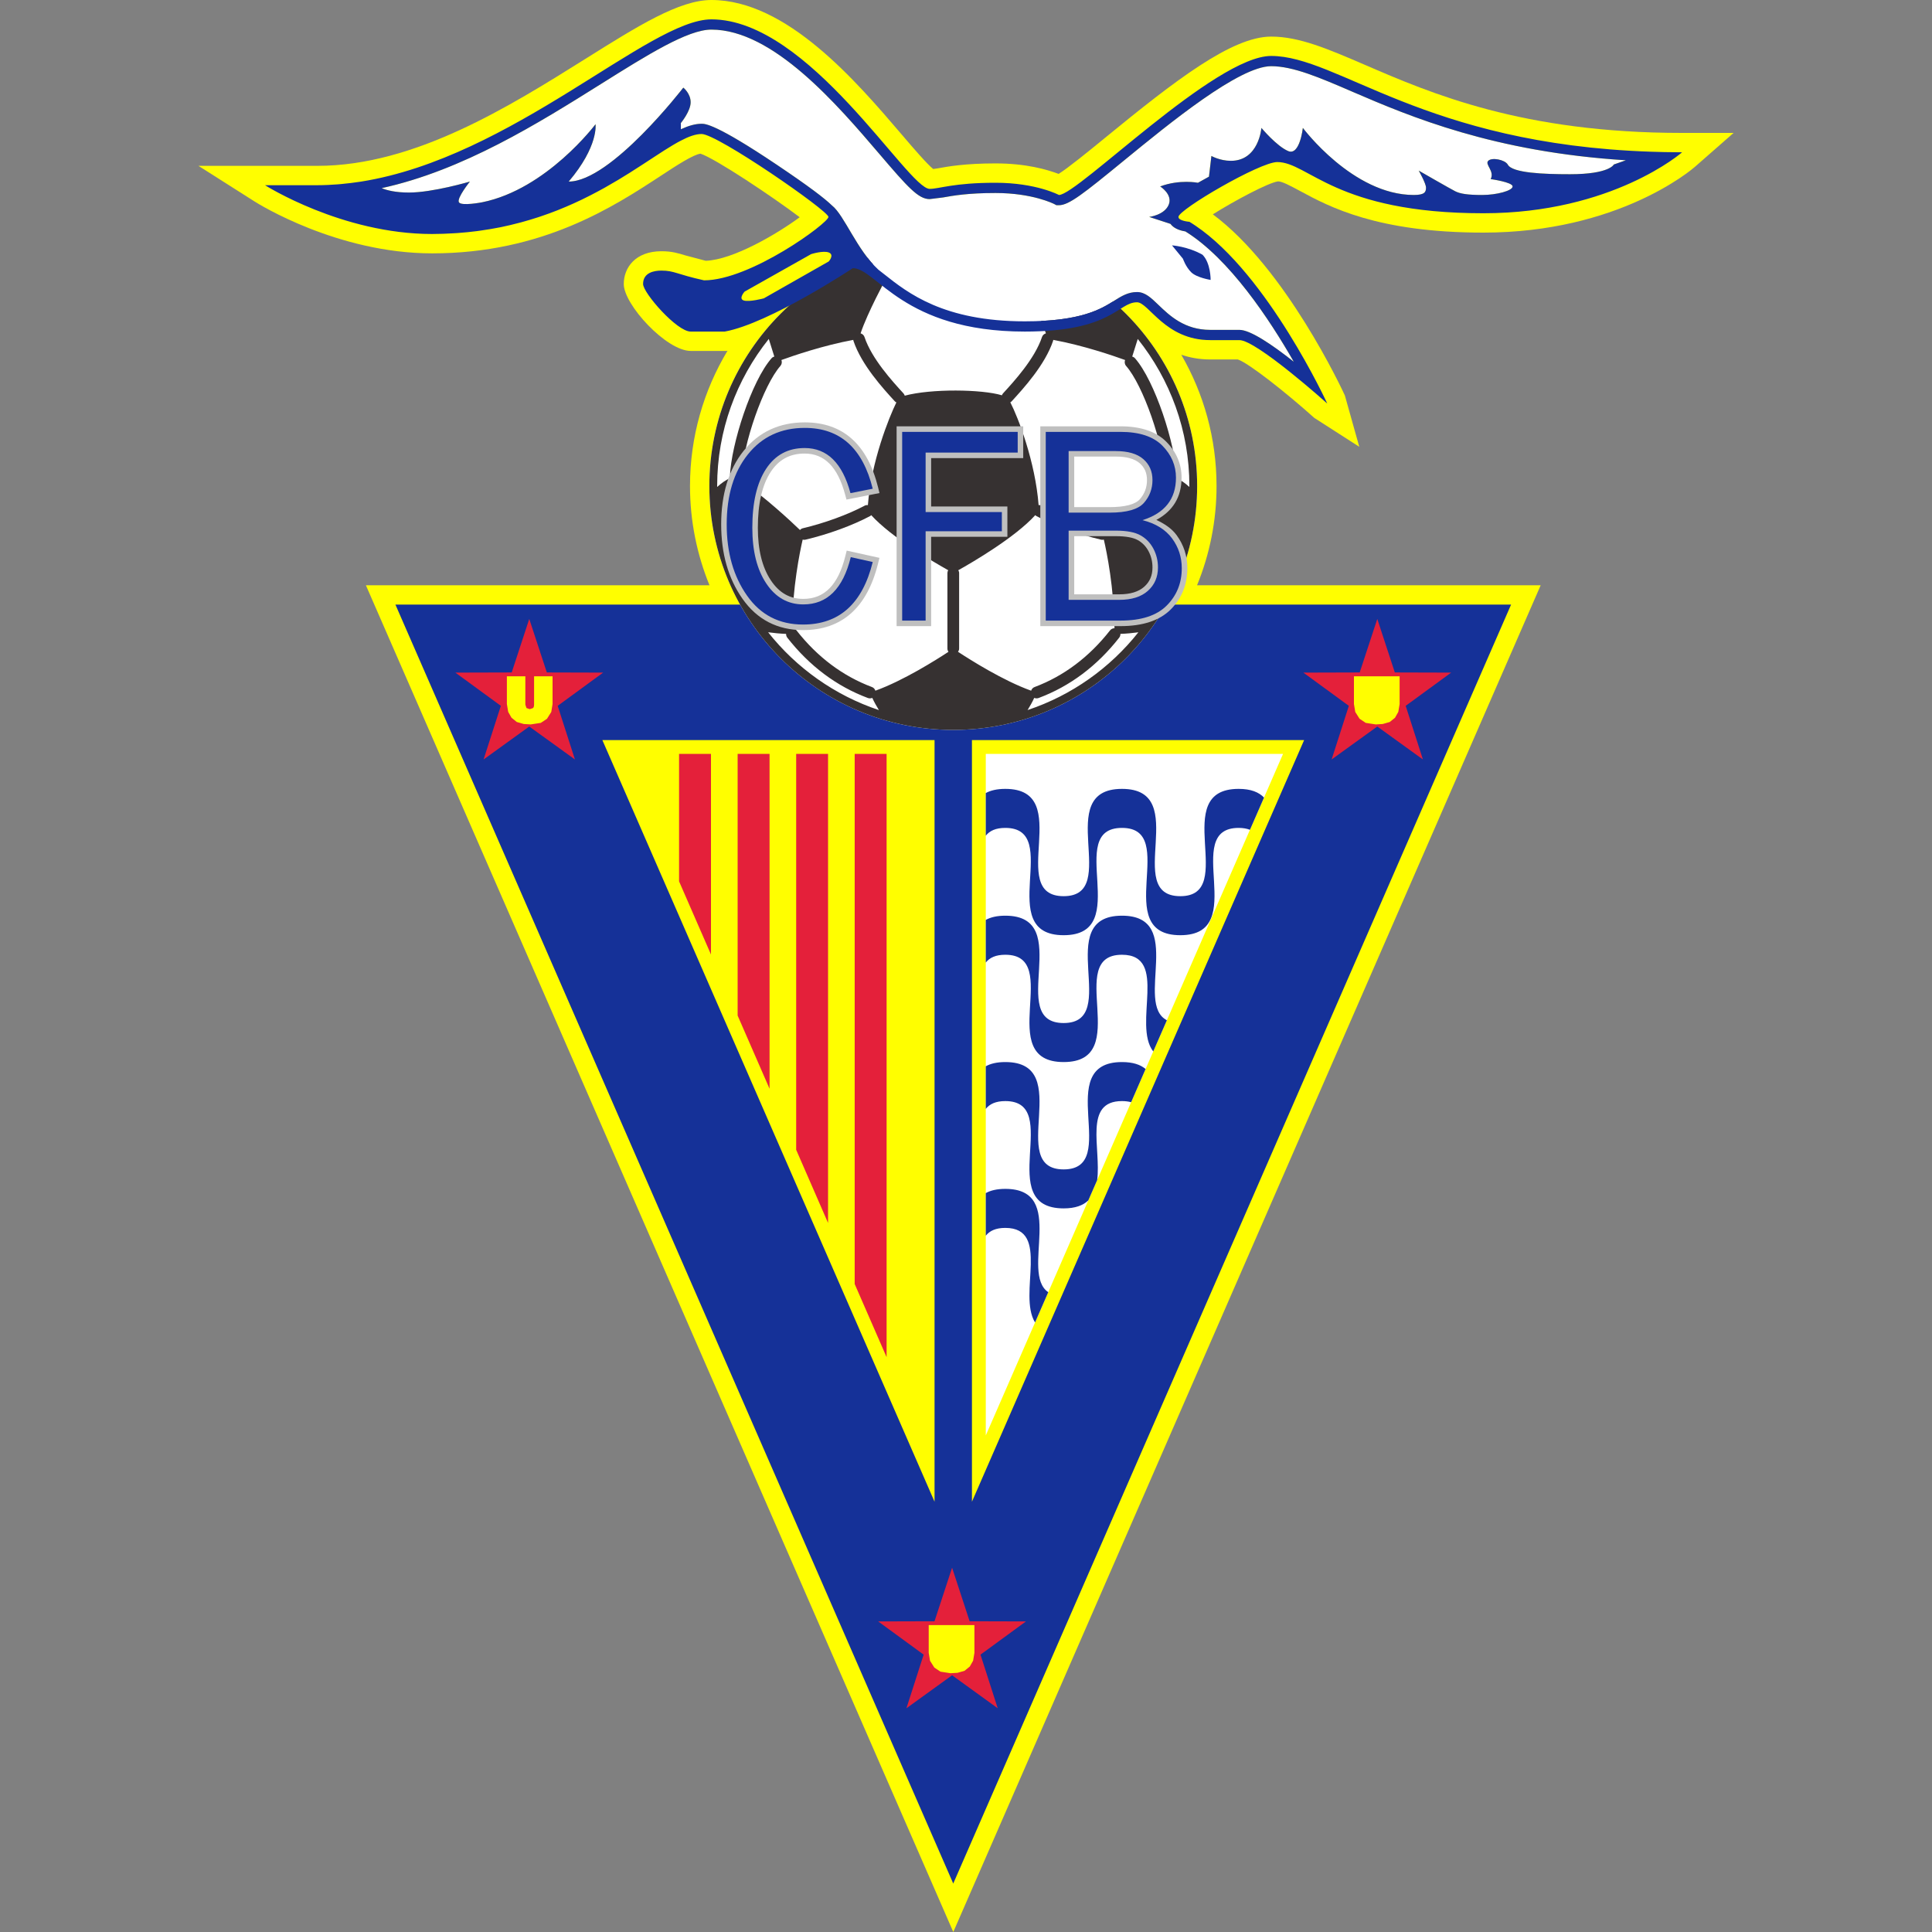 <svg width="50" height="50" viewBox="0 0 50 50" fill="none" xmlns="http://www.w3.org/2000/svg">
<rect x="0" y="0" width="50" height="50" fill="#808080" stroke="none"/>
<path d="M33.651 4.946C34.395 5.348 35.64 6.02 38.389 6.02C41.883 6.02 43.785 4.387 43.864 4.318L44.865 3.44H43.534C39.405 3.44 37.043 2.421 35.318 1.676C34.374 1.269 33.627 0.947 32.898 0.947C31.879 0.947 30.413 2.082 28.601 3.565C28.157 3.929 27.635 4.353 27.396 4.501C27.103 4.389 26.559 4.229 25.765 4.229C24.981 4.229 24.538 4.308 24.273 4.356C24.273 4.356 24.211 4.365 24.151 4.374C23.989 4.243 23.64 3.838 23.348 3.495C22.159 2.103 20.363 0 18.411 0C17.579 0 16.509 0.671 15.154 1.521C13.184 2.755 10.733 4.292 8.217 4.292H5.136L6.591 5.216C6.677 5.271 8.731 6.557 11.184 6.557C14.041 6.557 15.886 5.346 17.107 4.546C17.502 4.286 17.941 4.001 18.129 3.977C18.521 4.108 20.004 5.098 20.696 5.622C20.12 6.048 18.976 6.724 18.264 6.749C18.16 6.721 17.735 6.609 17.735 6.609C17.538 6.549 17.383 6.502 17.117 6.502C16.444 6.502 16.143 6.928 16.143 7.35C16.143 7.886 17.247 9.082 17.875 9.082H18.803L18.828 9.077C18.213 10.101 17.857 11.299 17.857 12.579C17.857 13.486 18.038 14.353 18.361 15.146H9.469L24.671 50L39.873 15.146H30.98C31.304 14.353 31.484 13.486 31.484 12.579C31.484 11.342 31.151 10.182 30.572 9.181C30.791 9.254 31.035 9.303 31.32 9.303C31.32 9.303 31.958 9.303 32.035 9.303C32.309 9.392 33.272 10.15 34.015 10.816L35.178 11.563L34.805 10.234C34.74 10.092 33.277 6.947 31.388 5.547C31.956 5.191 32.824 4.728 33.076 4.694C33.184 4.695 33.39 4.806 33.651 4.946Z" fill="#FFFE00"/>
<path d="M10.233 15.646C10.802 16.951 23.824 46.807 24.67 48.746C25.516 46.807 38.538 16.951 39.107 15.646C37.691 15.646 11.649 15.646 10.233 15.646ZM25.154 19.153C28.073 19.153 30.984 19.153 33.751 19.153C31.417 24.505 28.317 31.614 25.154 38.864V19.153V19.153ZM24.186 19.153V38.864C21.023 31.613 17.923 24.504 15.589 19.153C18.356 19.153 21.267 19.153 24.186 19.153Z" fill="#153198"/>
<path d="M25.512 19.511C25.512 20.14 25.512 34.346 25.512 37.149C26.259 35.438 32.8 20.441 33.205 19.511C32.289 19.511 26.126 19.511 25.512 19.511Z" fill="white"/>
<path d="M32.056 20.416C30.231 20.416 32.056 23.193 30.546 23.193C29.037 23.193 30.862 20.416 29.037 20.416C27.211 20.416 29.037 23.193 27.527 23.193C26.017 23.193 27.842 20.416 26.017 20.416C25.801 20.416 25.637 20.456 25.512 20.524C25.512 20.835 25.512 21.207 25.512 21.628C25.611 21.502 25.768 21.426 26.017 21.426H26.017C27.527 21.426 25.702 24.203 27.527 24.203C29.352 24.203 27.526 21.426 29.036 21.426H29.037C30.547 21.426 28.721 24.203 30.546 24.203C32.371 24.203 30.546 21.426 32.056 21.426H32.056C32.173 21.426 32.268 21.444 32.349 21.475C32.483 21.167 32.605 20.887 32.713 20.641C32.579 20.502 32.374 20.416 32.056 20.416Z" fill="#153198"/>
<path d="M29.037 23.698C27.211 23.698 29.037 26.476 27.527 26.476C26.017 26.476 27.842 23.698 26.017 23.698C25.801 23.698 25.637 23.738 25.512 23.807C25.512 24.163 25.512 24.531 25.512 24.911C25.611 24.785 25.768 24.709 26.017 24.709H26.017C27.527 24.709 25.702 27.486 27.527 27.486C29.352 27.486 27.526 24.709 29.036 24.709H29.037C30.253 24.709 29.305 26.512 29.846 27.212C29.965 26.941 30.082 26.671 30.199 26.404C29.353 25.97 30.687 23.698 29.037 23.698Z" fill="#153198"/>
<path d="M29.037 27.486C27.211 27.486 29.037 30.264 27.527 30.264C26.017 30.264 27.842 27.486 26.017 27.486C25.801 27.486 25.637 27.526 25.512 27.595C25.512 27.961 25.512 28.33 25.512 28.698C25.611 28.573 25.768 28.496 26.017 28.496H26.017C27.527 28.496 25.702 31.273 27.527 31.273C27.83 31.273 28.031 31.195 28.165 31.067C28.241 30.893 28.317 30.717 28.395 30.541C28.5 29.718 28.035 28.496 29.036 28.496H29.037C29.127 28.496 29.206 28.507 29.274 28.525C29.398 28.239 29.523 27.952 29.648 27.666C29.515 27.553 29.32 27.486 29.037 27.486Z" fill="#153198"/>
<path d="M26.017 30.768C25.801 30.768 25.637 30.808 25.512 30.877C25.512 31.251 25.512 31.62 25.512 31.98C25.611 31.855 25.768 31.778 26.017 31.778H26.017C27.202 31.778 26.333 33.49 26.787 34.225C26.897 33.975 27.011 33.714 27.129 33.442C26.39 32.942 27.632 30.768 26.017 30.768Z" fill="#153198"/>
<path d="M22.119 33.23C22.42 33.92 22.699 34.559 22.945 35.123V19.511C22.703 19.511 22.424 19.511 22.119 19.511V33.23Z" fill="#E4203A"/>
<path d="M20.605 29.757C20.886 30.401 21.163 31.036 21.43 31.65V19.511C21.164 19.511 20.887 19.511 20.605 19.511V29.757Z" fill="#E4203A"/>
<path d="M19.09 26.283C19.361 26.904 19.638 27.539 19.916 28.177V19.511C19.638 19.511 19.361 19.511 19.09 19.511V26.283Z" fill="#E4203A"/>
<path d="M17.574 22.809C17.829 23.394 18.107 24.031 18.4 24.703V19.511C18.108 19.511 17.831 19.511 17.574 19.511V22.809Z" fill="#E4203A"/>
<path d="M13.697 18.802L14.879 19.655L14.433 18.267L15.609 17.407L14.152 17.403L13.697 16.018L13.243 17.403L11.785 17.407L12.962 18.267L12.515 19.655L13.697 18.802Z" fill="#E4203A"/>
<path d="M14.229 17.502H13.822V18.236C13.822 18.276 13.813 18.306 13.794 18.325L13.71 18.353L13.625 18.324L13.596 18.236V17.502H13.118V18.22L13.152 18.424L13.238 18.575C13.238 18.575 13.374 18.685 13.374 18.685L13.555 18.737L13.736 18.748L13.996 18.708L14.156 18.602L14.267 18.425L14.3 18.22V17.503H14.229V17.502Z" fill="#FFFE00"/>
<path d="M35.644 18.802L34.462 19.655L34.908 18.267L33.731 17.407L35.189 17.403L35.644 16.018L36.098 17.403L37.556 17.407L36.379 18.267L36.825 19.655L35.644 18.802Z" fill="#E4203A"/>
<path d="M36.222 17.502V18.22L36.188 18.424L36.103 18.575L35.967 18.685L35.785 18.737L35.604 18.748L35.345 18.708L35.185 18.601L35.074 18.425L35.04 18.22V17.502H36.222Z" fill="#FFFE00"/>
<path d="M24.64 43.356L23.458 44.21L23.904 42.822L22.727 41.962L24.185 41.958L24.64 40.572L25.094 41.958L26.552 41.962L25.375 42.822L25.821 44.21L24.64 43.356Z" fill="#E4203A"/>
<path d="M25.218 42.057V42.775L25.184 42.979L25.098 43.13L24.962 43.24L24.781 43.292L24.6 43.303L24.34 43.263L24.18 43.156L24.069 42.98L24.035 42.775V42.057H25.218Z" fill="#FFFE00"/>
<path d="M24.67 18.89C28.156 18.89 30.982 16.064 30.982 12.578C30.982 9.092 28.156 6.266 24.67 6.266C21.184 6.266 18.358 9.092 18.358 12.578C18.358 16.064 21.184 18.89 24.67 18.89Z" fill="white"/>
<path d="M24.67 6.266C21.184 6.266 18.358 9.092 18.358 12.578C18.358 16.064 21.184 18.89 24.67 18.89C28.157 18.89 30.982 16.064 30.982 12.578C30.982 9.092 28.157 6.266 24.67 6.266ZM18.561 12.602C18.561 12.594 18.56 12.586 18.56 12.578C18.56 11.14 19.061 9.817 19.896 8.772L20.039 9.227C20.013 9.235 19.989 9.248 19.97 9.269C19.45 9.858 18.922 11.493 18.89 12.331C18.89 12.346 18.894 12.361 18.898 12.375C18.782 12.421 18.669 12.504 18.561 12.602ZM19.193 12.342C19.224 11.496 19.759 9.966 20.197 9.47C20.235 9.426 20.242 9.368 20.223 9.317C20.53 9.206 21.3 8.941 22.083 8.796C22.084 8.803 22.083 8.81 22.086 8.818C22.294 9.444 22.857 10.057 23.159 10.387C23.171 10.399 23.184 10.408 23.198 10.415C23.006 10.803 22.547 11.951 22.461 13.072C22.433 13.069 22.405 13.072 22.379 13.086C21.948 13.316 21.333 13.541 20.774 13.672C20.745 13.679 20.722 13.696 20.703 13.716C20.458 13.48 19.823 12.888 19.163 12.422C19.18 12.399 19.192 12.373 19.193 12.342ZM19.879 16.363C20.027 16.383 20.182 16.399 20.344 16.405C20.344 16.438 20.352 16.472 20.374 16.501C20.948 17.235 21.65 17.761 22.46 18.064C22.499 18.079 22.539 18.076 22.574 18.061C22.624 18.169 22.684 18.276 22.746 18.377C21.604 17.996 20.611 17.288 19.879 16.363ZM22.655 17.875C22.641 17.833 22.611 17.797 22.567 17.781C21.81 17.497 21.152 17.003 20.613 16.314C20.584 16.277 20.541 16.259 20.497 16.258C20.513 15.198 20.695 14.302 20.773 13.965C20.796 13.971 20.82 13.973 20.844 13.967C21.435 13.828 22.062 13.599 22.522 13.354C22.532 13.348 22.539 13.34 22.547 13.332C23.071 13.909 24.166 14.548 24.539 14.757C24.527 14.779 24.519 14.803 24.519 14.829V16.786C24.519 16.817 24.53 16.845 24.546 16.869C24.231 17.076 23.372 17.618 22.655 17.875ZM23.415 10.24C23.408 10.219 23.398 10.2 23.383 10.182C23.096 9.869 22.561 9.286 22.373 8.722C22.357 8.673 22.318 8.641 22.272 8.627C22.45 8.092 22.924 7.223 22.924 7.223L22.443 6.89C23.134 6.618 23.884 6.468 24.67 6.468C25.455 6.468 26.206 6.618 26.896 6.89L26.416 7.223C26.416 7.223 26.89 8.092 27.068 8.627C27.022 8.641 26.983 8.673 26.967 8.722C26.779 9.286 26.244 9.869 25.957 10.182C25.945 10.197 25.935 10.213 25.929 10.23C25.408 10.073 24.103 10.056 23.415 10.24ZM24.801 14.757C25.175 14.548 26.269 13.909 26.793 13.332C26.801 13.34 26.809 13.348 26.819 13.354C27.278 13.599 27.905 13.828 28.496 13.967C28.52 13.973 28.544 13.971 28.567 13.965C28.646 14.302 28.827 15.199 28.843 16.258C28.8 16.259 28.757 16.277 28.728 16.314C28.188 17.003 27.531 17.497 26.774 17.781C26.73 17.797 26.699 17.834 26.686 17.875C25.968 17.619 25.109 17.076 24.794 16.869C24.81 16.845 24.822 16.818 24.822 16.786V14.83C24.822 14.803 24.813 14.779 24.801 14.757ZM26.594 18.376C26.656 18.276 26.716 18.169 26.766 18.061C26.801 18.076 26.842 18.079 26.88 18.064C27.69 17.761 28.392 17.235 28.966 16.501C28.988 16.472 28.997 16.438 28.996 16.405C29.159 16.399 29.313 16.383 29.461 16.364C28.729 17.288 27.736 17.996 26.594 18.376ZM28.638 13.716C28.618 13.696 28.595 13.679 28.566 13.672C28.007 13.541 27.393 13.316 26.961 13.086C26.935 13.072 26.907 13.069 26.879 13.072C26.794 11.95 26.346 10.795 26.147 10.412C26.159 10.405 26.171 10.398 26.181 10.387C26.483 10.057 27.046 9.444 27.255 8.818C27.257 8.81 27.256 8.803 27.258 8.796C28.041 8.941 28.811 9.206 29.117 9.317C29.099 9.368 29.105 9.426 29.143 9.47C29.581 9.966 30.116 11.496 30.147 12.342C30.148 12.372 30.161 12.399 30.177 12.422C29.517 12.888 28.882 13.48 28.638 13.716ZM30.443 12.375C30.447 12.361 30.451 12.346 30.45 12.331C30.419 11.493 29.89 9.858 29.371 9.269C29.352 9.248 29.327 9.235 29.302 9.227L29.445 8.772C30.28 9.817 30.781 11.14 30.781 12.578C30.781 12.586 30.78 12.594 30.78 12.602C30.672 12.504 30.558 12.421 30.443 12.375Z" fill="#363131"/>
<path d="M19.244 11.669C18.859 12.15 18.664 12.79 18.664 13.572C18.664 14.328 18.849 14.975 19.216 15.497C19.593 16.034 20.12 16.307 20.782 16.307C21.788 16.307 22.442 15.726 22.725 14.579L22.76 14.437L21.913 14.25L21.879 14.385C21.694 15.135 21.338 15.499 20.79 15.499C20.44 15.499 20.166 15.343 19.951 15.021C19.726 14.685 19.613 14.227 19.613 13.66C19.613 13.037 19.724 12.552 19.944 12.216C20.154 11.894 20.442 11.738 20.823 11.738C21.337 11.738 21.68 12.085 21.872 12.8L21.907 12.929L22.761 12.76L22.725 12.614C22.449 11.497 21.811 10.931 20.828 10.931C20.17 10.931 19.637 11.179 19.244 11.669Z" fill="#BFBFBF"/>
<path d="M22.018 14.419L22.586 14.545C22.32 15.624 21.718 16.163 20.782 16.163C20.166 16.163 19.683 15.914 19.333 15.414C18.982 14.915 18.807 14.301 18.807 13.572C18.807 12.819 18.99 12.215 19.356 11.759C19.722 11.302 20.213 11.074 20.828 11.074C21.741 11.074 22.327 11.599 22.586 12.648L22.01 12.762C21.801 11.984 21.406 11.595 20.824 11.595C20.393 11.595 20.061 11.775 19.824 12.137C19.588 12.498 19.47 13.006 19.47 13.66C19.47 14.259 19.59 14.739 19.831 15.1C20.073 15.462 20.392 15.642 20.79 15.642C21.408 15.643 21.817 15.235 22.018 14.419Z" fill="#153198"/>
<path d="M26.338 11.033H23.204V16.204H24.098C24.098 16.204 24.098 14.144 24.098 13.892C24.344 13.892 26.071 13.892 26.071 13.892V13.108C26.071 13.108 24.344 13.108 24.098 13.108C24.098 12.897 24.098 12.067 24.098 11.856C24.351 11.856 26.481 11.856 26.481 11.856V11.033H26.338V11.033Z" fill="#BFBFBF"/>
<path d="M23.955 16.061H23.348V11.177H26.338V11.713H23.955V13.252H25.928V13.749H23.955V16.061V16.061Z" fill="#153198"/>
<path d="M27.066 11.033H26.923V16.204H28.999C29.576 16.204 30.012 16.059 30.298 15.773C30.583 15.486 30.729 15.127 30.729 14.705C30.729 14.389 30.635 14.101 30.45 13.849C30.325 13.678 30.139 13.556 29.926 13.455C30.352 13.227 30.579 12.865 30.579 12.361C30.579 12.01 30.446 11.697 30.184 11.433C29.922 11.168 29.524 11.033 28.999 11.033H27.066V11.033ZM28.879 11.816C29.157 11.816 29.364 11.874 29.496 11.989C29.623 12.099 29.684 12.242 29.684 12.424C29.684 12.616 29.623 12.778 29.498 12.921C29.381 13.054 29.112 13.124 28.721 13.124C28.721 13.124 28.015 13.124 27.801 13.124C27.801 12.91 27.801 12.03 27.801 11.816C28.024 11.816 28.879 11.816 28.879 11.816ZM28.878 13.876C29.136 13.876 29.327 13.911 29.448 13.979C29.568 14.047 29.659 14.142 29.725 14.267C29.793 14.397 29.826 14.534 29.826 14.686C29.826 14.893 29.757 15.056 29.613 15.184C29.467 15.315 29.25 15.381 28.968 15.381C28.968 15.381 28.028 15.381 27.801 15.381C27.801 15.159 27.801 14.097 27.801 13.876C28.024 13.876 28.878 13.876 28.878 13.876Z" fill="#BFBFBF"/>
<path d="M27.064 16.061V11.177H28.998C29.485 11.177 29.846 11.296 30.081 11.533C30.316 11.771 30.434 12.047 30.434 12.361C30.434 12.914 30.145 13.28 29.568 13.461C29.911 13.549 30.166 13.707 30.333 13.934C30.5 14.161 30.584 14.418 30.584 14.705C30.584 15.09 30.454 15.412 30.195 15.671C29.936 15.931 29.537 16.061 28.998 16.061H27.064V16.061ZM27.656 13.267H28.719C29.161 13.267 29.456 13.183 29.604 13.015C29.752 12.848 29.826 12.65 29.826 12.424C29.826 12.2 29.747 12.019 29.588 11.881C29.429 11.743 29.192 11.674 28.877 11.674H27.656V13.267ZM27.656 15.524H28.966C29.286 15.524 29.533 15.447 29.707 15.291C29.881 15.136 29.968 14.934 29.968 14.686C29.968 14.511 29.929 14.35 29.85 14.2C29.771 14.051 29.66 13.936 29.517 13.855C29.374 13.774 29.16 13.733 28.877 13.733H27.656V15.524H27.656Z" fill="#153198"/>
<path d="M31.003 4.73L31.287 4.572L31.35 4.036C31.35 4.036 31.571 4.162 31.855 4.162C32.581 4.162 32.644 3.31 32.644 3.31C32.644 3.31 33.039 3.783 33.339 3.91C33.638 4.036 33.717 3.31 33.717 3.31C33.717 3.31 35.011 5.046 36.589 5.046C36.873 5.046 36.905 4.967 36.905 4.857C36.905 4.746 36.716 4.415 36.716 4.415C36.716 4.415 37.536 4.888 37.663 4.951C37.789 5.014 37.978 5.046 38.357 5.046C38.736 5.046 39.146 4.935 39.146 4.825C39.146 4.714 38.578 4.636 38.578 4.636C38.688 4.43 38.42 4.257 38.515 4.162C38.609 4.067 38.941 4.131 39.02 4.257C39.13 4.478 39.951 4.509 40.629 4.509C41.655 4.509 41.765 4.257 41.765 4.257L42.078 4.148C38.663 3.935 36.496 3.019 35.014 2.38C34.15 2.007 33.468 1.713 32.897 1.713C32.071 1.713 30.274 3.184 29.085 4.158C28.039 5.014 27.664 5.311 27.405 5.311H27.34L27.281 5.28C27.276 5.277 26.726 4.995 25.764 4.995C25.048 4.995 24.662 5.064 24.407 5.11L24.06 5.153C23.77 5.153 23.5 4.855 22.764 3.993C21.667 2.708 20.009 0.766 18.41 0.766C17.799 0.766 16.761 1.416 15.56 2.17C13.929 3.192 11.981 4.41 9.877 4.869C10.012 4.925 10.234 4.983 10.583 4.983C11.204 4.983 12.161 4.699 12.161 4.699C12.161 4.699 11.814 5.13 11.877 5.235C11.94 5.34 12.477 5.235 12.477 5.235C14.149 4.899 15.412 3.215 15.412 3.215C15.412 3.215 15.496 3.783 14.718 4.699C15.812 4.699 17.684 2.268 17.684 2.268C17.684 2.268 17.874 2.416 17.874 2.647C17.874 2.879 17.621 3.184 17.621 3.184V3.345C17.814 3.256 17.991 3.203 18.158 3.203C18.248 3.203 18.524 3.203 20.101 4.262C20.944 4.828 21.341 5.135 21.531 5.318V5.318C21.851 5.568 22.177 6.473 22.733 6.98C22.782 7.017 22.831 7.056 22.884 7.098C23.496 7.583 24.422 8.316 26.521 8.316C27.987 8.316 28.499 7.994 28.838 7.781C29.02 7.667 29.192 7.559 29.425 7.559C29.635 7.559 29.789 7.706 29.982 7.893C30.265 8.165 30.652 8.537 31.319 8.537H32.076C32.358 8.537 32.922 8.919 33.482 9.362C32.853 8.262 31.817 6.696 30.677 5.989C30.496 5.961 30.363 5.893 30.292 5.794L29.741 5.614C29.741 5.614 30.135 5.567 30.246 5.299C30.356 5.03 30.025 4.825 30.025 4.825C30.53 4.636 31.003 4.73 31.003 4.73Z" fill="white"/>
<path d="M33.055 4.194C33.865 4.194 34.559 5.519 38.389 5.519C41.734 5.519 43.533 3.941 43.533 3.941C43.377 3.941 43.225 3.939 43.074 3.936C42.954 3.933 42.834 3.93 42.717 3.926C36.862 3.728 34.629 1.448 32.897 1.448C31.445 1.448 27.89 5.046 27.405 5.046C27.405 5.046 26.817 4.73 25.764 4.73C24.67 4.73 24.312 4.888 24.06 4.888C23.492 4.888 20.946 0.501 18.411 0.501C16.796 0.501 13.258 4.082 9.337 4.701C9.169 4.727 9.001 4.747 8.832 4.763C8.801 4.765 8.77 4.768 8.74 4.771C8.566 4.784 8.391 4.793 8.216 4.793H6.859C6.859 4.793 8.847 6.056 11.183 6.056C11.376 6.056 11.562 6.048 11.746 6.037C11.778 6.035 11.81 6.033 11.842 6.031C12.016 6.019 12.186 6.001 12.352 5.98C12.384 5.975 12.416 5.971 12.448 5.966C12.616 5.942 12.781 5.915 12.94 5.883C12.95 5.881 12.96 5.879 12.97 5.877C13.126 5.845 13.276 5.809 13.423 5.77C13.448 5.764 13.473 5.758 13.497 5.751C13.643 5.711 13.786 5.668 13.925 5.623C13.953 5.613 13.981 5.604 14.008 5.595C14.147 5.548 14.283 5.499 14.414 5.447C14.428 5.442 14.442 5.436 14.456 5.43C14.582 5.38 14.704 5.328 14.824 5.274C14.841 5.266 14.859 5.258 14.877 5.25C14.999 5.195 15.117 5.138 15.232 5.079C15.255 5.068 15.278 5.056 15.301 5.044C15.414 4.986 15.524 4.927 15.631 4.868C15.646 4.86 15.66 4.851 15.675 4.843C15.777 4.785 15.876 4.728 15.973 4.67C15.984 4.664 15.996 4.657 16.007 4.65C16.108 4.59 16.204 4.53 16.298 4.471C16.317 4.459 16.336 4.447 16.354 4.435C16.445 4.378 16.533 4.321 16.619 4.265C16.639 4.252 16.658 4.239 16.679 4.226C16.758 4.174 16.835 4.123 16.91 4.075C16.988 4.024 17.062 3.975 17.135 3.929C17.15 3.919 17.165 3.909 17.181 3.899C17.252 3.854 17.322 3.811 17.388 3.771C17.4 3.764 17.411 3.757 17.423 3.75C17.49 3.71 17.556 3.673 17.618 3.641C17.825 3.532 18.004 3.468 18.158 3.468C18.568 3.468 21.44 5.456 21.44 5.614C21.44 5.772 19.42 7.255 18.221 7.255C17.509 7.098 17.453 7.003 17.116 7.003C16.927 7.003 16.643 7.055 16.643 7.35C16.643 7.581 17.516 8.581 17.874 8.581H18.757C19.915 8.37 22.071 6.94 22.071 6.94C22.681 6.94 23.365 8.581 26.521 8.581C28.784 8.581 28.931 7.823 29.425 7.823C29.73 7.823 30.151 8.802 31.319 8.802H32.076C32.519 8.802 34.349 10.443 34.349 10.443C34.349 10.443 32.818 7.114 30.945 5.845C30.891 5.809 30.837 5.773 30.782 5.74C30.782 5.74 30.498 5.719 30.498 5.614C30.498 5.425 32.603 4.194 33.055 4.194ZM21.448 6.766L19.768 7.721C19.768 7.721 19.389 7.823 19.247 7.776C19.105 7.729 19.27 7.547 19.27 7.547L20.991 6.577C20.991 6.577 21.314 6.474 21.456 6.537C21.598 6.6 21.448 6.766 21.448 6.766ZM30.246 5.298C30.135 5.567 29.741 5.614 29.741 5.614L30.292 5.794C30.363 5.893 30.497 5.961 30.677 5.989C31.817 6.696 32.853 8.261 33.483 9.362C32.922 8.919 32.359 8.537 32.077 8.537H31.319C30.653 8.537 30.265 8.164 29.982 7.892C29.789 7.706 29.635 7.558 29.425 7.558C29.192 7.558 29.02 7.666 28.838 7.781C28.499 7.994 27.987 8.316 26.522 8.316C24.422 8.316 23.496 7.583 22.884 7.098C22.832 7.056 22.782 7.017 22.733 6.98C22.177 6.473 21.851 5.568 21.532 5.318V5.318C21.342 5.134 20.944 4.828 20.101 4.262C18.524 3.203 18.248 3.203 18.158 3.203C17.991 3.203 17.814 3.256 17.621 3.345V3.184C17.621 3.184 17.874 2.878 17.874 2.647C17.874 2.416 17.684 2.268 17.684 2.268C17.684 2.268 15.812 4.699 14.718 4.699C15.496 3.783 15.412 3.215 15.412 3.215C15.412 3.215 14.15 4.898 12.477 5.235C12.477 5.235 11.94 5.34 11.877 5.235C11.814 5.13 12.161 4.699 12.161 4.699C12.161 4.699 11.204 4.983 10.583 4.983C10.234 4.983 10.012 4.925 9.878 4.869C11.981 4.41 13.929 3.192 15.56 2.169C16.761 1.416 17.799 0.766 18.41 0.766C20.009 0.766 21.667 2.707 22.765 3.992C23.501 4.855 23.77 5.153 24.06 5.153L24.407 5.11C24.662 5.064 25.049 4.995 25.764 4.995C26.727 4.995 27.276 5.277 27.282 5.28L27.34 5.311H27.405C27.664 5.311 28.039 5.014 29.085 4.157C30.274 3.184 32.071 1.713 32.897 1.713C33.468 1.713 34.151 2.007 35.014 2.38C36.496 3.019 38.664 3.935 42.078 4.148L41.766 4.257C41.766 4.257 41.655 4.509 40.629 4.509C39.951 4.509 39.13 4.478 39.02 4.257C38.941 4.13 38.609 4.067 38.515 4.162C38.42 4.257 38.688 4.43 38.578 4.635C38.578 4.635 39.146 4.714 39.146 4.825C39.146 4.935 38.736 5.046 38.357 5.046C37.978 5.046 37.789 5.014 37.663 4.951C37.537 4.888 36.716 4.415 36.716 4.415C36.716 4.415 36.905 4.746 36.905 4.856C36.905 4.967 36.874 5.046 36.59 5.046C35.012 5.046 33.718 3.31 33.718 3.31C33.718 3.31 33.639 4.036 33.339 3.91C33.039 3.783 32.645 3.31 32.645 3.31C32.645 3.31 32.581 4.162 31.855 4.162C31.572 4.162 31.351 4.036 31.351 4.036L31.288 4.572L31.003 4.73C31.003 4.73 30.53 4.635 30.025 4.825C30.025 4.825 30.356 5.03 30.246 5.298Z" fill="#153198"/>
<path d="M30.615 6.697L30.331 6.35C30.331 6.35 30.741 6.377 31.12 6.592C31.336 6.808 31.331 7.244 31.331 7.244C31.331 7.244 30.968 7.187 30.826 7.044C30.684 6.902 30.615 6.697 30.615 6.697Z" fill="#153198"/>
</svg>
